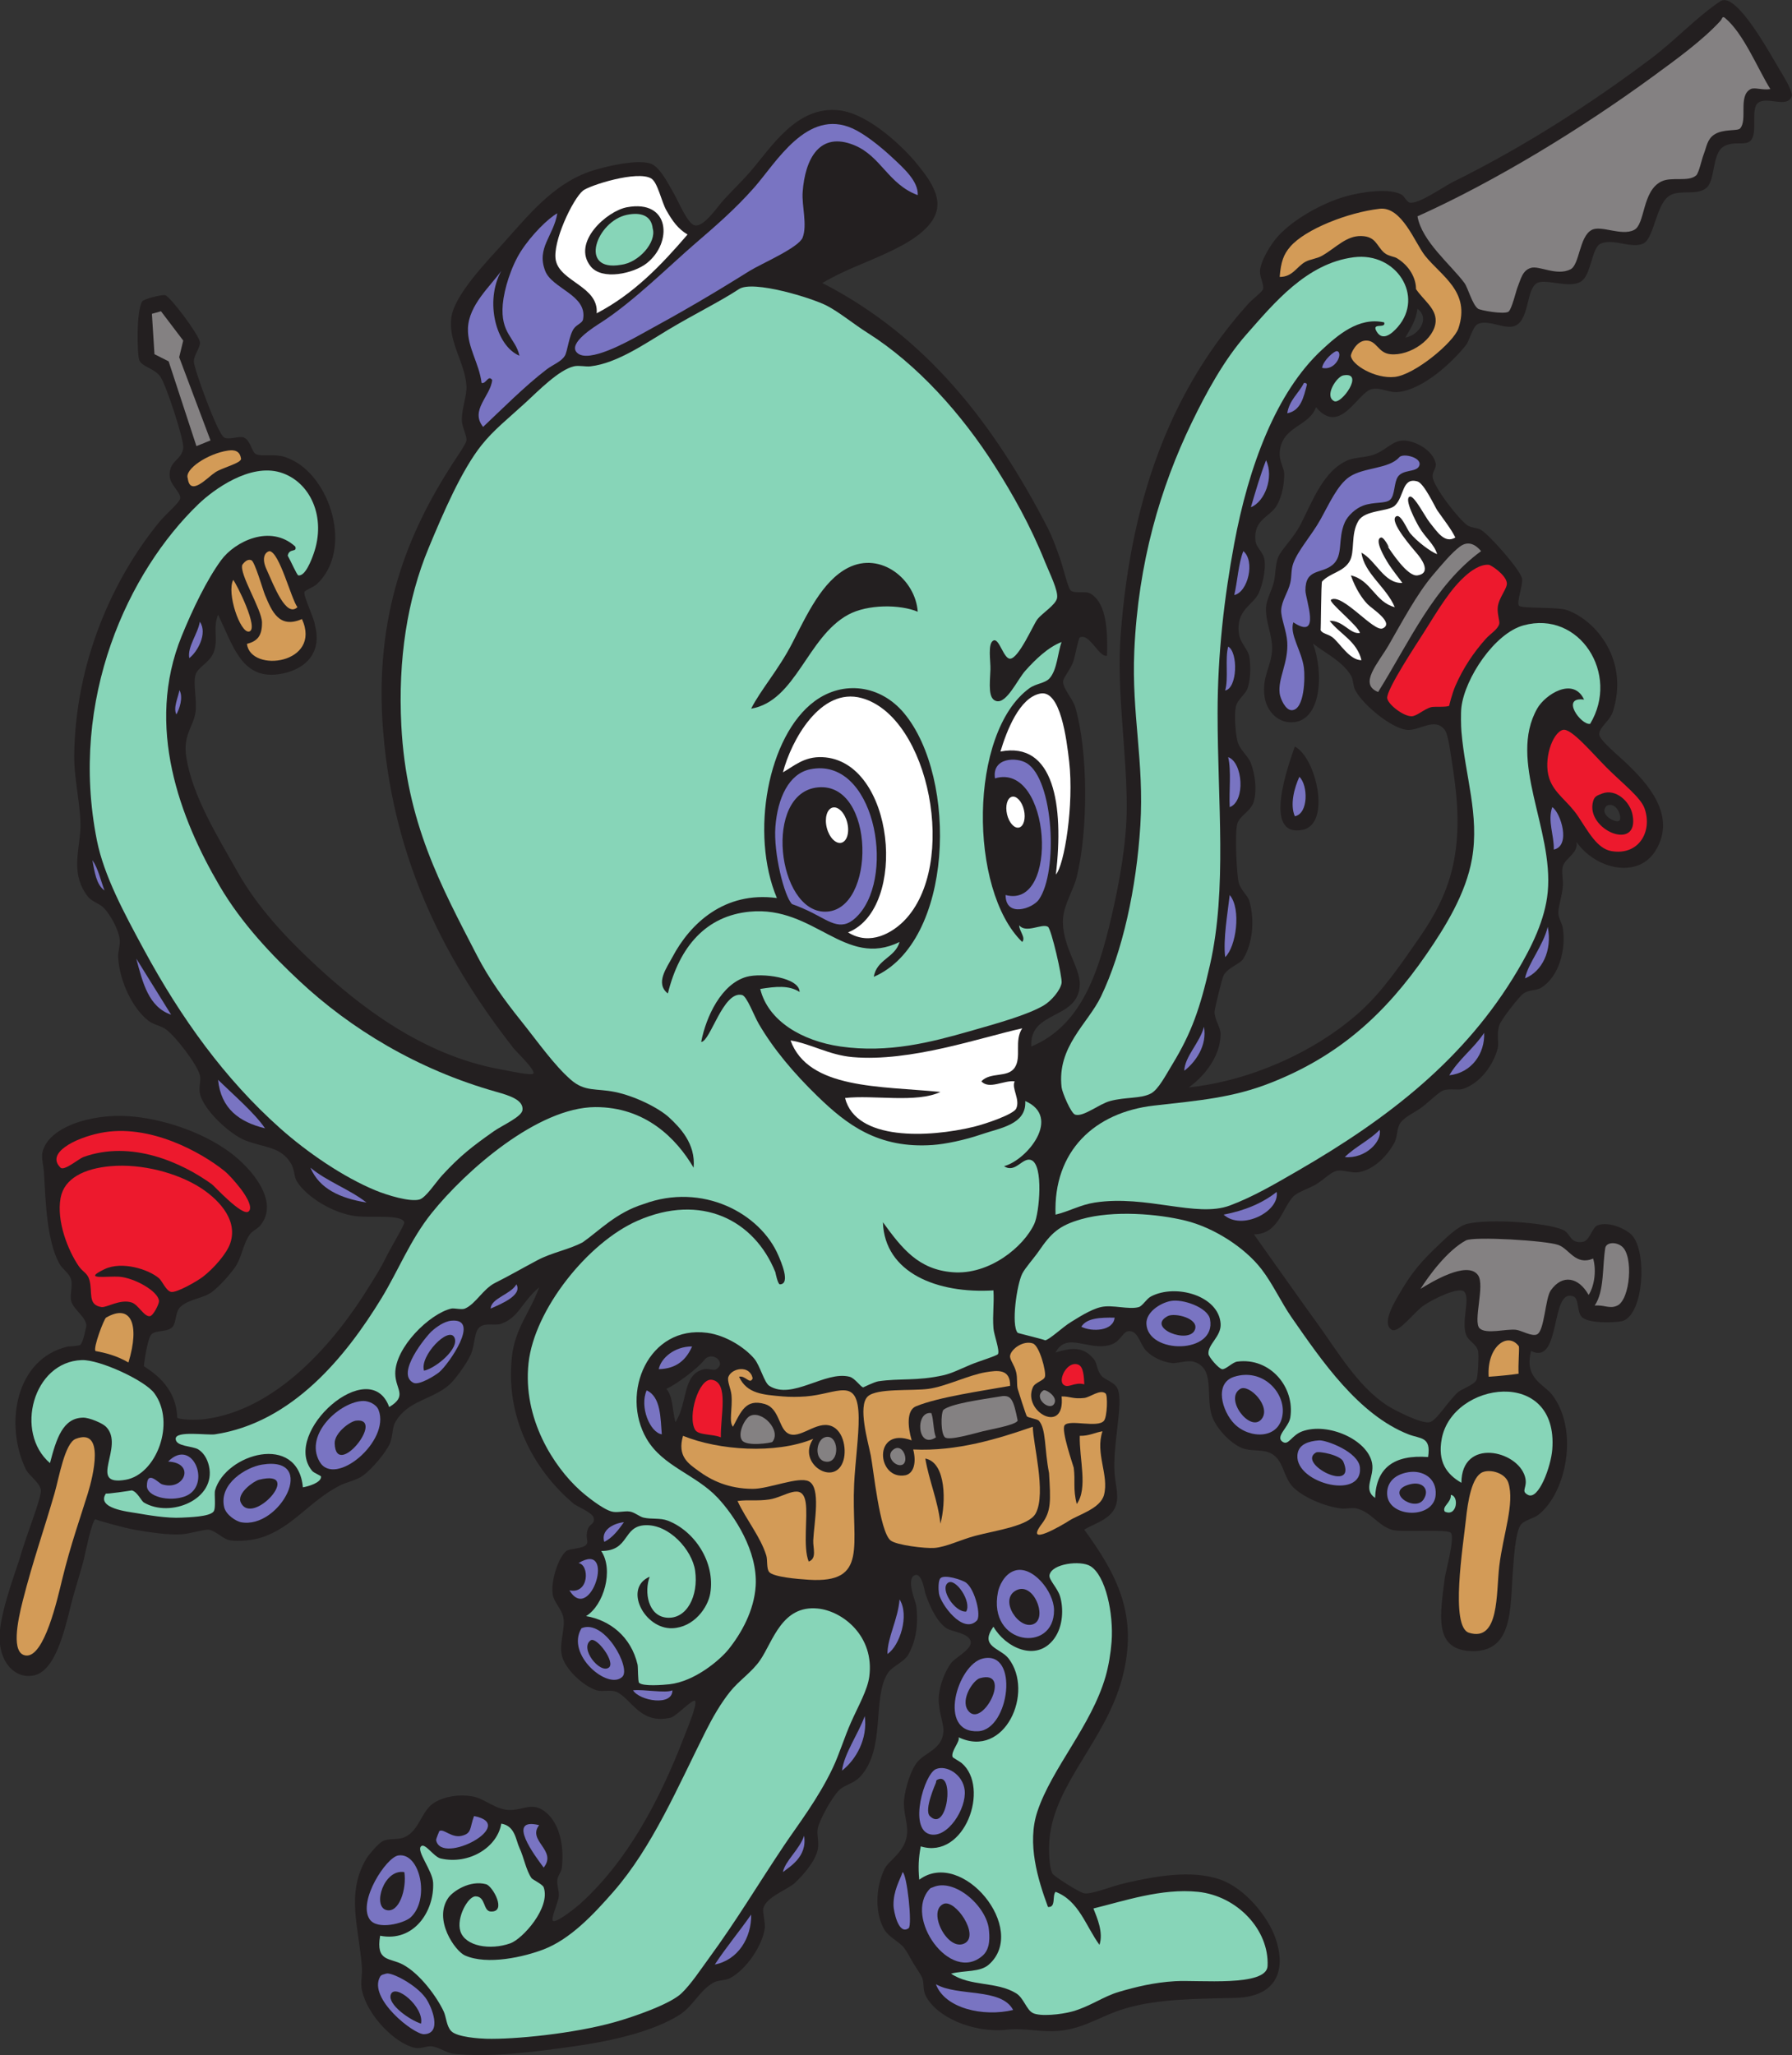 <?xml version="1.0" encoding="UTF-8" standalone="no"?>
<svg
   xmlns:dc="http://purl.org/dc/elements/1.1/"
   xmlns:cc="http://creativecommons.org/ns#"
   xmlns:rdf="http://www.w3.org/1999/02/22-rdf-syntax-ns#"
   xmlns:svg="http://www.w3.org/2000/svg"
   xmlns="http://www.w3.org/2000/svg"
   viewBox="0 0 757.12 867.987"
   height="867.987"
   width="757.12"
   xml:space="preserve"
   id="svg2"
   version="1.1"><rect x="0" y="0" width="757.12" height="867.987" fill="#333333" stroke="none"/><defs
     id="defs6" /><g
     transform="matrix(1.333,0,0,-1.333,0,867.987)"
     id="g10"><g
       transform="scale(0.1)"
       id="g12"><path
         id="path14"
         style="fill:#231f20;fill-opacity:1;fill-rule:evenodd;stroke:none"
         d="m 4171.19,5221.24 c -22.54,-62.62 -109.51,-59.42 -115.19,-144 -1.78,-26.51 14.25,-49.01 14.39,-67.2 0.24,-29.62 -5.84,-69.97 -23.98,-100.8 -21.45,-36.38 -73.93,-43.39 -67.21,-110.4 2.46,-24.55 24.45,-33.93 28.81,-62.41 4.37,-28.7 -5.92,-77.85 -19.2,-105.59 -17.74,-37.02 -71.1,-51.7 -62.4,-124.8 3.92,-33 29.86,-51.36 33.59,-76.8 3.59,-24.51 5.29,-61.05 -4.8,-96 -6.47,-22.43 -33.15,-35.96 -38.4,-62.4 -4.91,-24.65 -1.16,-79.22 4.8,-105.61 6.78,-30.03 34.49,-48.16 43.2,-71.99 12.15,-33.27 20.02,-79.85 9.59,-120 -8.32,-32.01 -45.35,-45.63 -52.79,-72.01 -8.18,-28.95 -2.26,-161.7 4.81,-187.19 6.56,-23.69 28.57,-40.07 33.59,-57.61 18.13,-63.42 9.3,-135.41 -19.2,-182.39 -11.19,-18.43 -47.15,-26.27 -62.4,-52.8 -5.22,-9.09 -28.77,-107.1 -28.81,-115.2 -0.1,-27.08 19.51,-48.95 19.22,-72 -0.86,-65.15 -45.63,-128.1 -100.8,-167.99 191.48,20.22 395.58,109.82 537.6,235.19 74.82,66.07 131.97,151.51 187.18,230.4 82.74,118.18 138.42,233.77 124.81,436.8 -2.19,32.78 -8.46,83.49 -14.4,120 -4.41,27.13 -12.01,94.63 -24,110.4 -31.64,41.63 -80.39,-3.79 -120,0 -46.04,4.4 -135.41,74.62 -163.2,124.8 -8.03,14.49 -6.27,34.84 -14.4,48 -29.04,46.96 -82.46,70.54 -120,100.8 34.9,-95.04 26.47,-247.46 -67.21,-249.6 -45.09,-1.04 -79.72,35.25 -86.38,81.6 -9.03,62.61 22.28,97.63 23.98,148.8 1.55,46.06 -21.76,87.85 -19.2,134.4 1.29,23.32 16.78,49.74 24.01,76.8 6.91,25.89 4.86,58.24 14.39,81.6 10.31,25.21 48.73,59.8 72.01,105.6 38.25,75.27 72.66,169.37 148.79,201.6 23.07,9.77 59.83,8.36 86.41,19.2 39.08,15.94 55.6,43.65 91.19,43.2 35.59,-0.46 91.84,-30.27 100.8,-72 3.34,-15.51 -11.13,-25.51 -9.59,-43.2 2.81,-32.12 83.26,-135.02 110.39,-153.6 11.66,-7.98 30.74,-6.8 43.2,-14.4 25.71,-15.65 123.21,-124.57 129.61,-153.6 4.28,-19.39 -18.16,-75.52 -9.61,-86.4 8.03,-10.19 122.56,-2.99 153.62,-14.4 92.38,-33.95 195.84,-159.49 143.98,-321.6 -9.18,-28.76 -43.92,-49.57 -43.18,-72 0.58,-18.42 64.47,-69.81 91.19,-96 53.81,-52.74 158.89,-158.62 86.41,-273.6 -55.98,-88.77 -189.36,-57.39 -249.61,28.8 6.42,-35.29 -35.39,-50.59 -43.21,-76.8 -5.07,-17.12 1.51,-43.64 0,-62.4 -2.75,-34.33 -15.37,-67.38 -14.39,-86.4 0.88,-17.2 11.97,-31.7 14.39,-48 10.2,-68.21 -12.4,-152.01 -67.18,-187.2 -17.82,-11.43 -36.62,-5.4 -57.6,-19.2 -12.81,-8.42 -71.06,-82.59 -76.82,-100.8 -9.29,-29.44 -0.39,-54.03 -4.78,-72 -12.97,-52.99 -56.02,-111.96 -110.41,-129.6 -15.82,-5.13 -43.21,2.48 -62.41,-4.79 -15.03,-5.71 -41.36,-33.07 -67.18,-52.81 -20.65,-15.76 -53.75,-30.1 -67.21,-48 -13.83,-18.38 -10.61,-45.67 -19.2,-62.4 -20.16,-39.2 -63.67,-88.04 -115.19,-96.01 -21.22,-3.27 -49.57,8.16 -67.21,4.81 -20.98,-3.99 -41.92,-28.15 -67.21,-43.2 -21.72,-12.92 -58.2,-24.14 -71.99,-38.4 -34.92,-36.1 -46.99,-120.04 -124.81,-120 71.61,-100.64 130.14,-184.42 201.61,-283.21 63.32,-87.52 127.91,-198.71 220.8,-259.19 16.81,-10.95 106.03,-58.54 134.39,-52.8 22.27,4.51 60.98,70.78 91.21,96 10.45,8.72 50.71,23 57.6,38.4 4.24,9.47 7.81,77.89 4.8,91.2 -5.17,22.79 -30.84,30.63 -38.39,52.8 -14.67,42.93 13.67,112.16 -4.81,134.4 -15.56,18.74 -98.46,-21.88 -129.61,-43.2 -28.98,-19.85 -79.55,-89.39 -100.8,-76.8 -31.42,18.62 4.42,79.56 19.2,105.6 43.99,77.41 74.81,111.66 134.41,168 20.9,19.77 57.72,55.94 86.39,62.4 73.11,16.47 249.38,3.84 302.4,-19.2 25.86,-11.23 20.98,-44.02 62.41,-38.39 23.3,3.15 29.21,45.89 48,52.79 37.6,13.84 93.89,-13.82 110.39,-33.6 45.73,-54.79 35.43,-242.81 -28.78,-268.8 -14.73,-5.96 -103.44,-10.66 -129.61,9.61 -19.38,15.01 -9.98,59.77 -28.79,67.19 -75.16,29.65 -37.15,-220.45 -134.42,-172.8 -23.04,-87.38 41.68,-105.48 67.21,-139.2 84.53,-111.68 45.16,-308.49 -43.2,-379.2 -15.26,-12.2 -47.13,-17.69 -57.6,-33.6 -16.9,-25.66 -21.41,-111.86 -24,-144 -9.46,-116.9 3.51,-264.7 -139.2,-254.4 -112.21,8.1 -90.96,117.76 -76.8,230.4 2.66,21.16 32.77,127.39 19.2,144 -10.65,13.03 -159.65,0.36 -187.21,9.6 -45.9,15.41 -63.61,54.72 -110.39,67.2 -15.31,4.08 -34.47,-1.51 -48.01,0 -55.29,6.19 -123.26,36.88 -153.59,67.2 -34.73,34.72 -29.2,91.37 -76.8,110.4 -25.52,10.2 -59.63,3.3 -86.4,14.4 -37.86,15.7 -84.05,64.82 -96,105.6 -18.71,63.83 11.64,148.65 -57.6,167.99 -18.45,5.16 -54.33,-6.51 -67.2,-4.79 -35.55,4.76 -62.78,20.08 -81.61,38.4 -18.47,17.99 -24.47,56.78 -47.98,62.4 -27.97,6.68 -28.73,-32.15 -67.21,-43.2 -69.42,-19.91 -137.58,43.55 -172.79,-23.99 46.99,14.44 85.76,21.15 120,-19.21 13.65,-16.11 8.86,-32.37 23.98,-52.8 10.94,-14.75 43.4,-20.99 52.81,-43.2 19.44,-45.82 -16.7,-175.19 -9.61,-268.8 2.99,-39.36 16.74,-77.33 0,-110.4 -19.53,-38.63 -78.43,-52.81 -95.99,-67.2 104.65,-143.55 172.36,-272.9 120,-470.4 -52.19,-196.825 -214.26,-333.474 -230.39,-508.798 -3.19,-34.527 -1.14,-92.32 9.59,-110.398 5.45,-9.18 85.89,-60.403 100.8,-62.403 25.5,-3.418 86.34,22.852 134.39,33.606 84.94,18.992 204.49,43.004 297.62,9.598 80.14,-28.762 150.55,-119.649 172.79,-182.403 39.28,-110.84 -1.52,-188.613 -124.8,-192.004 -125.63,-3.445 -243.81,-2.246 -350.39,-33.601 -81.39,-23.938 -138.15,-70.547 -230.41,-71.993 -50.16,-0.793 -95.06,10.203 -144.01,4.793 -107.13,-11.844 -227.36,40.578 -259.2,110.403 -7.69,16.902 -3.83,37.773 -9.59,52.801 -4.8,12.531 -20.58,34.113 -28.81,48 -10.17,17.199 -19.76,36.562 -28.78,47.996 -16.06,20.351 -47.66,33.027 -62.41,57.597 -28.15,46.926 -30.95,126.789 0,192.004 13.3,28.035 69.03,55.653 72,115.203 1.75,35.196 -13.81,68.204 -9.59,105.598 4.33,38.691 21.52,94.949 43.2,120 25.58,29.578 78.34,39.805 81.58,96.011 1.52,26.25 -19.26,68.92 -14.39,115.19 3.63,34.52 19.37,74.05 38.39,100.8 11.14,15.64 66.04,43.53 62.41,67.2 -4.34,28.19 -58.75,31.15 -76.8,43.2 -27.68,18.49 -50.2,60.52 -67.21,110.4 -1.74,5.13 -10.56,67.48 -33.59,57.6 -28.46,-12.22 3.53,-85.71 4.8,-96 7.62,-62.19 -1.66,-113.09 -24,-153.6 -15.49,-28.08 -51.5,-36.86 -67.2,-62.4 -49.01,-79.74 -4.46,-237.725 -86.4,-326.401 -20.43,-22.109 -50.33,-25.769 -67.2,-43.199 -26.48,-27.348 -62.21,-96.25 -67.2,-120 -4.16,-19.797 4.82,-44.731 0,-67.199 -8.25,-38.457 -45.28,-80.032 -72,-105.594 -22.64,-21.672 -91.94,-44.484 -100.8,-81.606 -2.63,-10.996 6.91,-46.132 4.8,-62.402 -6.95,-53.594 -57.62,-130.66 -110.4,-158.398 -15.18,-7.977 -37.12,-5.469 -52.8,-14.403 -43.73,-24.914 -63.87,-73.847 -105.6,-100.8 C 2074.36,76.238 1944.14,45.215 1819.2,27.637 1694.91,10.156 1559.93,-8.035 1440,3.641 c -25.55,2.492 -47.12,21.309 -72,23.996 -16.9,1.828 -33.57,-8.906 -52.8,-4.797 -62.59,13.379 -150.45,101.445 -168,182.402 -5.31,24.531 1.69,48.293 0,71.992 -8.92,124.356 -52.06,235.469 14.4,345.606 8.13,13.476 35.53,44.902 48.01,52.805 21.45,13.582 48.73,4.433 71.99,14.394 48.85,20.918 52.78,84.539 96,110.399 33.26,19.902 78.76,26.437 120,19.199 38.96,-6.824 74.21,-43.985 120,-43.192 45.88,0.782 72.12,27.977 115.2,-9.601 35.5,-30.965 56.56,-92.938 48,-172.801 -1.54,-14.367 -12.73,-25.469 -14.4,-38.398 -2.22,-17.258 6.49,-36.028 4.8,-52.805 -1.79,-17.676 -24.88,-68.406 -19.2,-76.793 8.16,-12.074 78.71,45.836 86.4,52.793 150.06,135.73 251.4,325.625 331.2,532.8 9.46,24.57 40.85,99.09 33.6,110.4 -5.86,9.15 -60.18,-48.77 -76.8,-52.8 -98.06,-23.78 -125.54,61.56 -172.8,81.6 -17.85,7.58 -45.09,-0.56 -62.4,4.8 -43.93,13.6 -101.25,68.99 -110.4,110.41 -9,40.75 11.31,84.11 4.8,120 -4.76,26.25 -29.58,48.45 -33.6,71.99 -7.37,43.22 17.92,119.89 43.2,139.19 10.07,7.7 51.39,7 62.4,19.22 10.03,11.11 -3.58,20.18 4.8,47.99 6.26,20.78 24.24,16.39 19.2,38.4 -3.56,15.52 -55.05,37.06 -62.4,43.21 -109.52,91.51 -219.4,255.83 -196.8,465.59 9.93,92.19 57.58,140.74 86.4,220.8 -56.25,-47.39 -63.22,-94.47 -120,-115.21 -20.5,-7.47 -48.6,3.82 -67.2,-9.59 -19.34,-13.93 -15.82,-55.84 -28.8,-86.4 -12.12,-28.52 -49.89,-80.38 -67.2,-95.99 -54.9,-49.53 -133.2,-49.91 -172.8,-120.01 -11.25,-19.92 -6.35,-47.04 -19.2,-72 -13.49,-26.19 -50.26,-72.05 -81.6,-96.01 -22.05,-16.84 -50.93,-20.13 -76.8,-33.59 -94.63,-49.24 -147.071,-130.96 -244.802,-163.2 -32.757,-10.8 -76.203,-13.13 -100.796,-9.6 -22.141,3.17 -45.176,30.08 -67.204,33.6 -13.644,2.18 -61.164,-12.81 -86.398,-14.4 -45.02,-2.83 -99.297,6.07 -148.805,14.4 -31.812,5.36 -128.14,31.99 -124.797,33.6 -12.218,-5.86 -34.316,-119.6 -38.398,-134.4 -16.348,-59.26 -29.895,-99.46 -38.398,-134.4 -21.969,-90.19 -51.188,-209.2 -115.204,-225.6 -62.742,-16.07 -121.453,44.45 -110.398,144 7.328,66 37.125,150.04 62.398,225.6 21.23,76.21 67.52,186.4 67.207,216 -2.972,25.43 -37.796,45.82 -48.007,67.21 -68.609,143.67 -31.809,351.01 134.402,388.8 -2.824,-0.65 34.543,1.59 38.398,4.79 9.34,7.74 19.469,59.6 19.2,62.4 -2.703,28.28 -40.59,49.11 -47.996,76.8 -4.797,17.91 4.921,47.67 0,67.21 -5.266,20.86 -27.731,32.74 -38.407,52.79 -38.843,73.03 -42.41,192.03 -47.996,287.99 -1.164,19.96 -8.539,45.21 -4.801,62.41 17.629,81.1 155.055,123.36 273.598,115.2 102.539,-7.05 231.32,-47.96 321.606,-115.2 69.851,-52.01 156.367,-155.55 96,-230.4 -9.293,-11.52 -25.914,-17.93 -33.606,-28.8 -22.777,-32.19 -25.57,-74.93 -47.996,-105.6 -19.027,-26.01 -46.598,-57.23 -72.004,-76.8 -27.098,-20.88 -75.32,-22.73 -100.797,-48 -15.926,-15.79 -12.215,-48.81 -24.004,-62.4 -15.843,-18.28 -53.101,-9.78 -67.195,-24 -13.562,-13.69 -24.355,-99.51 -24,-100.8 16.344,-12.46 102.938,-58.26 105.602,-163.2 8.781,-7.41 62.437,-7.8 86.394,-4.8 229.324,28.68 413.474,243.37 523.204,422.39 18.1,29.55 30.16,45.33 57.6,100.81 9.05,18.31 54.91,94.98 52.8,100.8 -9.3,25.6 -103.76,13.34 -153.6,19.2 -70.82,8.34 -156.77,60.61 -187.199,110.4 -9.34,15.28 -6.508,37.15 -19.199,57.61 -32.903,52.98 -81.196,47.88 -144.004,72 -47.848,18.37 -132.957,96.29 -144,148.79 -4.266,20.3 4.136,41.13 0,57.6 -8.61,34.32 -74.946,120.26 -105.602,144 -17.215,13.34 -40.652,15.57 -57.598,28.8 -49.984,39.04 -91.273,123.6 -96,201.6 -0.976,16.15 7.512,38.59 4.801,57.6 -4.996,35.01 -31.086,77.27 -48,96 -16.054,17.77 -38.816,20.42 -52.801,38.4 -53.031,68.18 -29.046,138.48 -24,206.4 5.051,67.98 -20.097,161.69 -19.199,240 3.422,297.55 123.047,560.72 268.801,739.2 22.441,27.48 66.406,62.77 67.199,76.8 1.125,19.94 -33.035,41.99 -33.601,72 -0.903,47.98 37.961,47.36 43.203,86.4 3.441,25.65 -55.098,201.55 -72,225.6 -19.391,27.99 -58.492,31.14 -67.203,52.8 -6.856,15.24 -10.368,158.44 9.601,187.2 8.762,7.71 54.922,19.91 72,19.2 16.504,-4.14 107.645,-126.08 110.399,-148.8 2.132,-17.6 -19.496,-40.09 -19.2,-62.4 0.29,-21.52 75.075,-228.44 96,-240 15.329,-8.47 48.336,5.85 62.399,0 21.594,-9 24.637,-45.67 38.402,-52.8 23.453,-9.96 65.192,5.41 105.598,-14.4 129.313,-53.1 205.233,-288.5 86.403,-398.4 -7.962,-7.36 -36.829,-18.63 -38.399,-24.01 -3.727,-12.68 32.078,-85.11 33.597,-105.59 27.112,-105.46 -55.078,-150.32 -126.367,-156.04 -107.715,-8.66 -135.043,95.47 -180.832,189.64 -18.133,-45.09 2.414,-78.18 -14.402,-120 -13.375,-33.27 -50.113,-44.72 -57.598,-72 -7.617,-27.76 6.446,-83.48 0,-120 -7.707,-43.64 -39.668,-70.6 -28.801,-139.2 19.582,-123.57 97.997,-249.03 163.2,-364.8 62.156,-110.35 154.14,-207.91 240,-288 140.952,-131.48 340.212,-289.76 590.402,-336 35.94,-6.64 97.41,-20.07 105.6,-14.39 11.85,8.2 -51.43,67.55 -62.4,81.59 -205.15,262.68 -378.45,578.73 -412.8,1003.2 -29.94,369.95 79.2,630.63 220.8,849.6 12.8,19.8 41.66,61.18 43.2,72 2.04,14.34 -13.54,41.52 -14.4,62.4 -1.55,37.47 16.25,79.34 14.4,110.4 -4.42,74.08 -57.56,138.07 -48,216 8.97,73.17 116.28,182.03 168,240 87.26,97.77 166.06,194.95 292.8,230.4 45.85,12.83 125.68,30.75 168,19.2 29.85,-8.14 54.61,-56.89 76.8,-96 17.57,-30.97 43.93,-97.23 67.2,-100.8 29.1,-4.47 71.03,59.75 91.2,81.6 31.87,34.54 59.33,60.77 81.6,86.39 69.12,79.57 147.85,211.68 283.2,196.81 94.65,-10.4 206.64,-118.91 249.61,-172.8 21.17,-26.57 65.35,-79.35 62.38,-129.6 -4.33,-73.76 -103.77,-123.19 -158.39,-148.8 -77.8,-36.48 -132.26,-52.65 -206.4,-96 329.32,-169.32 542.74,-443.7 715.2,-777.6 11.99,-23.22 24.51,-56.4 38.4,-96 10.04,-28.62 24.92,-93.19 33.59,-100.8 12.48,-10.95 46.45,-0.3 62.41,-9.6 55,-32.05 54.27,-130.34 52.81,-196.8 -25,-7.69 -55.39,73.05 -86.41,57.6 -4.12,-2.05 -14.86,-57.58 -19.2,-72 -8.79,-29.13 -33,-53.58 -33.61,-67.2 -1,-22.82 30.37,-54.36 38.42,-81.6 40.92,-138.64 41.25,-389.47 4.78,-537.6 -10.15,-41.29 -39.33,-85.09 -43.2,-129.6 -7.32,-84.44 54.14,-155.49 52.81,-211.2 -2.71,-113.55 -161.44,-81.08 -153.59,-196.8 155.29,65.2 210.94,225.32 254.39,412.8 24.85,107.23 47.87,233.22 47.99,345.6 0.2,178.89 -32.79,367.9 -19.2,547.2 34.55,455.23 171.1,787.71 403.21,1046.4 16.13,17.99 45.64,38.77 48,48 3.68,14.45 -10.9,38.35 -9.61,57.6 2.25,33.37 35.47,86.15 57.6,110.4 47.21,51.69 136.1,103 211.21,124.8 49.53,14.37 144.06,29.54 182.4,4.8 3.91,-2.52 15.69,-22.79 24.01,-24 29.65,-4.3 104.39,50 139.2,67.2 223.79,110.67 434.69,246.5 623.98,388.79 79.9,60.08 145.16,132.16 220.8,182.41 49.07,32.58 155.24,-162.56 187.21,-216 13.83,-23.13 44.39,-71.8 38.4,-86.4 -15.35,-37.35 -76.86,1.74 -105.61,-19.2 -25.84,-18.83 -0.13,-94.8 -23.98,-120 -16.84,-17.77 -55.06,0.45 -86.41,-19.2 -36.21,-22.7 -25.58,-105.04 -52.81,-129.6 -29.57,-26.68 -81.11,-6.03 -115.2,-24 -46.01,-24.27 -50.84,-137.71 -86.38,-153.6 -37.81,-16.89 -94.42,17.34 -134.42,0 -29.59,-12.84 -29.02,-98.35 -62.4,-120 -36.4,-23.62 -112.21,9.87 -139.2,-4.8 -34.57,-18.79 -24.16,-111.6 -67.19,-134.4 -31.15,-16.51 -84.8,19.82 -120,4.8 -17.5,-7.47 -26.52,-52.13 -38.39,-67.2 -39.83,-50.49 -133.48,-140.74 -216.02,-148.8 -27.68,-2.71 -53.07,15.24 -81.58,9.6 -45.84,-9.07 -100.51,-150.07 -177.62,-57.6 z m 321.6,312 c 41.57,-31.85 2.17,-85.23 -38.4,-91.2 15.55,27.66 33.54,52.87 38.4,91.2 z m 600,-1574.4 c 31.43,13.88 49.14,-36.3 40.2,-47.09 -9.22,-11.13 -68.38,19 -40.2,47.09 z M 2140.8,2005.24 c -9.74,35.06 -7.39,82.21 -28.8,105.6 32.63,14.71 99.17,64.46 120,91.2 24.15,31 72.11,-7.42 38.4,-28.8 -9.17,-5.82 -23.17,3.28 -38.4,0 -70.42,-15.19 -51.06,-106.25 -91.2,-168 z M 4104,4146.04 c 67.76,-34.06 116.53,-246.63 24.01,-264 -128.91,-24.2 -42.85,209.95 -24.01,264 v 0" /><path
         id="path16"
         style="fill:#848182;fill-opacity:1;fill-rule:evenodd;stroke:none"
         d="m 5611.19,6229.24 c -25.51,-4.1 -49.71,6.49 -62.38,0 -40.65,-20.78 -8.91,-97.96 -33.61,-124.8 -8.15,-8.85 -52.8,-0.55 -81.61,-19.2 -22.48,-14.57 -24.33,-38.5 -33.59,-62.4 -6.37,-16.43 -15.39,-59.71 -24,-67.2 -24.95,-21.68 -77.56,-2.96 -110.39,-19.2 -61.86,-30.58 -50.36,-135.47 -86.41,-153.6 -40.39,-20.31 -104.18,16.15 -134.4,0 -39.66,-21.2 -37.85,-110.14 -67.2,-124.8 -43.46,-21.72 -98.56,12.24 -124.81,4.8 -27.97,-7.93 -32.56,-36.47 -43.2,-62.4 -4.12,-10.06 -18.48,-70.81 -28.79,-76.8 -15.6,-9.05 -88.98,4.62 -96,9.6 -18.37,13.03 -32.07,66.55 -43.2,81.6 -42.54,57.52 -135.14,131.85 -148.81,211.2 247.82,111.35 521.17,278.83 744.01,441.6 78.59,57.4 159.08,115.63 215.99,177.6 5.96,6.48 5.71,16.79 14.42,9.6 58.96,-48.73 103.71,-160.92 143.98,-225.6 v 0" /><path
         id="path18"
         style="fill:#7974c2;fill-opacity:1;fill-rule:evenodd;stroke:none"
         d="m 2908.81,5893.24 c -93.68,34.64 -116.55,123.81 -201.61,158.4 -108.66,44.19 -155.42,-41.92 -163.2,-148.8 -3.13,-42.99 15.41,-103.79 0,-144 -12.36,-32.25 -132.88,-83.67 -168,-105.6 -124.19,-77.53 -209.01,-126.99 -345.6,-201.6 -39.87,-21.78 -166.01,-93.25 -201.6,-57.6 -29.98,30.03 55.72,82.37 76.8,96 102.92,66.56 216.1,179.36 297.6,249.6 63.75,54.94 126.1,108.4 187.2,177.6 69.28,78.47 167.7,252.26 312,187.2 37.51,-16.91 87.25,-56.17 124.8,-91.2 36.18,-33.75 84.01,-75.74 81.61,-120 v 0" /><path
         id="path20"
         style="fill:#ffffff;fill-opacity:1;fill-rule:evenodd;stroke:none"
         d="m 2179.2,5768.44 c -82.72,-96.47 -170.22,-188.18 -288,-249.6 6.94,85.15 -115.67,99.62 -129.6,168 -11.52,56.55 53.77,194.51 86.4,220.8 20.21,16.29 171.82,64.78 216,38.4 20.71,-12.37 32.47,-73.46 48,-100.81 19.63,-34.53 37.1,-58.97 67.2,-76.79 z M 1872,5667.64 c 36.23,-45.41 136.2,-22.86 177.6,9.6 82.81,64.93 75.03,203.15 -62.4,177.6 -64.18,-11.93 -175.58,-111.53 -115.2,-187.2 v 0" /><path
         id="path22"
         style="fill:#d39b57;fill-opacity:1;fill-rule:evenodd;stroke:none"
         d="m 4056,5634.04 c 3.9,48.68 12.69,71.85 33.59,96 48.09,55.55 182.77,108.39 283.2,120 70.51,8.14 111.9,-108.52 144.01,-148.81 51.79,-64.98 145.02,-114.02 105.6,-230.39 -14.94,-44.08 -138.2,-146.71 -201.6,-153.6 -62.36,-6.78 -137.26,38.7 -139.2,67.2 -0.41,6.11 16.84,47.5 47.99,48 34.71,0.56 37.34,-38.99 76.82,-43.2 62.69,-6.69 142.69,48.65 143.98,105.6 0.92,40.16 -38.61,65.34 -62.38,100.8 0.58,26.1 -13.75,67.79 -57.62,96 -10.49,7.91 -29.47,7.25 -43.18,19.2 -24.32,21.14 -25.53,51.36 -72.01,52.8 -48.05,1.49 -79.69,-36.42 -124.81,-62.41 -16.5,-9.51 -38.28,-11.11 -52.79,-19.19 -28.54,-15.88 -40.02,-48.04 -81.6,-48 v 0" /><path
         id="path24"
         style="fill:#7974c2;fill-opacity:1;fill-rule:evenodd;stroke:none"
         d="m 1766.4,5835.64 c -11.88,-72.3 -66.72,-109.25 -38.4,-182.4 22.07,-57.01 134.57,-76.26 120,-153.6 -2.27,-12.04 -18.93,-15.5 -28.8,-28.8 -15.51,-20.89 -20.44,-72.47 -28.8,-86.4 -11.5,-19.17 -37.75,-28.09 -57.6,-43.21 -69.3,-52.73 -145.87,-130.08 -201.6,-182.39 -42.49,53.53 23.99,97.47 28.8,148.8 -12.95,17.23 -18.63,-12.99 -33.6,-9.6 -7.57,62.33 -45.02,112.42 -43.2,172.8 2.23,73.91 70.94,133.55 105.6,182.4 -53.54,-97.19 -16.29,-238.46 57.6,-268.8 -12.59,56.88 -61.09,69.65 -52.8,163.2 4.2,47.43 26.2,119.1 57.6,167.99 33.56,52.27 87.14,104.89 115.2,120.01 v 0" /><path
         id="path26"
         style="fill:#87d5b8;fill-opacity:1;fill-rule:evenodd;stroke:none"
         d="m 1987.2,5830.84 c 43.85,9 77.15,-1.98 81.6,-43.2 12.84,-43.85 -44.42,-108.56 -100.8,-115.2 -136.27,-23.48 -77.02,138.66 19.2,158.4 v 0" /><path
         id="path28"
         style="fill:#87d5b8;fill-opacity:1;fill-rule:evenodd;stroke:none"
         d="m 3364.8,4477.24 c -12.24,-32.5 -13.73,-87.91 -38.39,-115.2 -14.28,-15.79 -43.13,-16.25 -63.6,-31.17 -193.12,-140.7 -192.5,-639.69 -22.81,-804.03 12.21,14.09 -9.98,34.62 -9.61,52.8 21.84,-26.96 72.79,7.27 91.21,-4.8 10.69,-7.01 45.7,-159.37 43.2,-177.6 -3.14,-22.79 -33.1,-57.92 -57.59,-72 -52.68,-30.28 -143.99,-55.63 -235.22,-81.6 -119.04,-33.88 -255.44,-69.99 -407.99,-48 -121.11,17.47 -229.53,80.42 -254.4,182.4 48.5,7.75 91.05,12.45 124.8,-9.6 -0.44,46.01 -119.69,61.42 -168,48 -79.95,-22.22 -128.67,-126.23 -144,-206.4 29.41,1.42 69.53,163.26 129.6,148.8 15.31,-3.68 37.73,-65.35 52.8,-91.2 46.67,-80.04 111.08,-156.68 187.2,-230.39 91.21,-88.33 191.05,-166.05 364.8,-153.61 39.66,2.84 101.19,15.5 153.59,33.59 58.79,20.32 143.56,30.65 139.2,105.61 116.29,-50.84 6.33,-186.7 -67.19,-206.39 36.43,-24.13 58.46,30.25 86.41,19.19 39.37,-15.58 25.57,-166.96 9.59,-201.6 -33.69,-73.11 -142.76,-162.98 -259.2,-153.6 -108.26,8.71 -160,74.83 -220.8,158.4 5.7,-161.07 172.77,-226.73 350.41,-216 2.52,-45.4 -3.3,-76.57 0,-120 1.62,-21.49 20.51,-69.79 14.39,-81.6 -2.85,-5.48 -60.84,-22.86 -86.4,-33.6 -33.75,-14.18 -60.3,-27.73 -86.41,-33.6 -84.14,-18.91 -138.85,-9.07 -206.39,-19.2 -12.87,-1.93 -47.52,-19.26 -48,-19.2 -8.36,1.15 -25.98,29.13 -43.2,33.6 -77.17,20.02 -181.88,-74.97 -254.4,-28.8 -16.43,10.46 -29.05,64.02 -48,86.4 -28.38,33.51 -87.67,73.44 -148.8,81.6 -186.1,24.84 -276.78,-190.81 -192,-336 51.28,-87.81 156,-112.68 225.6,-187.2 52.05,-55.72 126.71,-167.93 120,-278.4 -4.77,-78.59 -45.89,-151.38 -86.4,-201.6 -26.84,-33.27 -106.86,-101.68 -187.2,-110.4 -18.7,-2.03 -84.19,-7.54 -96,4.8 -4.04,4.22 -3.1,50.3 -4.8,57.59 -20.63,88.43 -87.42,140.59 -163.2,153.61 56.07,34.16 88.49,145.74 48,206.39 90.76,-0.21 66.94,78.3 139.2,81.61 76.12,3.49 149.09,-78.73 158.4,-144 11.43,-80.13 -26.69,-155.61 -91.2,-148.79 -58.07,6.12 -70.65,81.29 -52.8,129.59 -84.25,-35.87 -16.84,-166.75 72,-163.2 68.35,2.72 112.55,65.55 120,110.4 16.42,98.96 -49.85,197.73 -134.4,230.4 -24.38,9.42 -51.17,3.77 -76.8,9.6 -13.02,2.96 -28.55,16.77 -43.2,19.2 -18.07,3 -39.69,-4.59 -57.6,0 -29.12,7.47 -82.33,50.49 -100.8,67.2 -83.13,75.19 -182.21,226.74 -163.2,403.2 18.22,169.12 187.64,381.94 345.6,451.2 202.09,88.61 370.45,1.97 436.8,-163.2 -0.08,0.2 7.47,-38.55 14.4,-38.4 35.05,0.74 2.59,73.94 -4.8,91.2 -57.55,134.64 -241.29,232.22 -427.2,163.21 -87.69,-27.15 -141.41,-85.32 -192.86,-121.04 -44.62,-23.77 -96.57,-31.95 -143.14,-56.57 -48.35,-25.57 -91.21,-50.54 -134.39,-72 -38.61,-19.17 -61.52,-66.7 -96.01,-81.59 -10.36,-4.49 -33.83,2.15 -43.2,0 -68.84,-15.91 -178.67,-123.7 -177.6,-206.41 0.65,-50.21 40.07,-69.88 -19.2,-105.6 -61.01,168.62 -343.018,-80.6 -244.799,-201.6 6.687,-8.24 28.799,-15.05 28.799,-19.2 -0.03,-19.37 -40.963,-30.73 -57.6,-33.6 -15.723,174.04 -245.234,106.38 -278.402,-9.6 -3.196,-11.17 3.695,-56.33 -4.801,-67.2 -12.988,-16.61 -78.402,-17.94 -100.797,-19.2 -47.414,-2.68 -109.285,8.46 -144.004,14.39 -24.906,4.27 -128.426,14.73 -95.996,62.41 -2.383,-3.5 82.563,9.35 81.598,9.6 18.132,-4.53 29.98,-33.4 38.402,-38.4 84.258,-50.05 229.961,9.95 206.398,115.2 -5.558,24.84 -17.988,42.84 -33.597,52.8 -18.008,11.5 -71.367,8.65 -72.004,33.6 -0.68,26.95 100.406,10.7 124.801,14.4 243.789,36.89 413.752,244.54 528.012,432 52.78,86.61 90.64,184.25 158.39,268.8 108.59,135.52 336.72,335.11 518.4,336 159.23,0.78 257.93,-99.6 312,-192 7.38,76.8 -45.17,128.8 -76.8,158.4 -33.3,31.16 -110.3,69.03 -172.8,81.6 -60.06,12.08 -94.91,-0.08 -139.2,38.4 -53.43,46.42 -105.35,121 -158.4,187.2 -51.54,64.32 -100.46,131.39 -139.2,206.4 -114.86,222.38 -224.2,421.61 -240,729.6 -10.71,208.87 18.89,399.33 86.4,561.6 46.41,111.58 104.33,246.51 168,326.4 38.81,48.7 85.76,85.28 139.2,134.4 40.23,36.98 105.59,104.22 153.6,115.2 16.18,3.7 36.27,-1.92 52.8,0 83.44,9.71 171.67,71.33 244.8,115.2 85.31,51.19 164.98,89.63 225.6,129.6 44.15,29.11 231.4,-28.28 278.4,-52.8 40.52,-21.14 84.27,-57.78 129.6,-86.41 156.49,-98.8 298.27,-256.91 403.19,-422.39 55.28,-87.16 111.94,-186.61 158.4,-302.4 14.06,-35.03 43.01,-92.01 38.4,-115.21 -4.3,-21.72 -47.03,-47.5 -62.38,-67.19 -12.83,-16.43 -58.91,-124.19 -86.41,-124.8 -20.96,-0.47 -34.45,66.2 -52.79,57.6 -19.14,-8.97 -8.63,-66.47 -9.61,-91.2 -1.88,-47.42 -8.24,-94.08 19.2,-100.8 32.48,-7.95 66.54,68.34 91.19,96 31.54,35.39 72.3,74.92 115.21,91.2 z m -676.8,235.2 c -82.32,-41.89 -130.84,-149.46 -177.6,-240 -42.91,-83.08 -100.47,-148.14 -129.6,-206.4 142.15,24.29 176.93,226.33 307.2,297.6 62.06,33.95 165.18,33.08 220.81,9.6 -7.11,102.14 -116.99,192.03 -220.81,139.2 z m 177.61,-460.8 c -74.69,89.74 -192.93,104.81 -283.21,38.4 -148.82,-109.46 -205.75,-420.29 -120,-624 -166.14,22.22 -274.84,-80.63 -331.2,-187.2 -17.98,-34 -55.56,-83.15 -14.4,-115.2 37.15,150.32 122.13,245.85 259.2,259.2 205.21,19.98 301.94,-181.08 475.19,-96 -13.94,-50.04 -72.98,-55.01 -81.59,-110.4 252.49,109.38 267.57,629.03 96.01,835.2 v 0" /><path
         id="path30"
         style="fill:#848182;fill-opacity:1;fill-rule:evenodd;stroke:none"
         d="m 510.313,5525.23 70.414,-92.79 -12.778,-52.8 99.219,-263.63 -44.605,-17.98 -88.028,268.53 -44.933,22.68 -8.133,127.97 28.844,8.02 v 0" /><path
         id="path32"
         style="fill:#7974c2;fill-opacity:1;fill-rule:evenodd;stroke:none"
         d="m 4190.39,5346.04 c 3.28,23.27 39.26,55.25 48.01,52.8 19.49,-5.46 -4.94,-63.52 -48.01,-52.8 v 0" /><path
         id="path34"
         style="fill:#7974c2;fill-opacity:1;fill-rule:evenodd;stroke:none"
         d="m 4132.79,5298.04 c 5.59,0.78 8.56,-1.06 9.61,-4.8 -10.47,-40.74 -19.39,-83.01 -62.4,-91.2 6.8,42.8 36.31,62.89 52.79,96 v 0" /><path
         id="path36"
         style="fill:#7974c2;fill-opacity:1;fill-rule:evenodd;stroke:none"
         d="m 4099.2,4539.64 c -12.56,-39.03 26.5,-89.84 33.59,-144 3.89,-29.53 2.37,-133.51 -38.4,-134.41 -20.46,-0.44 -36.38,37.51 -38.39,52.81 -6.31,47.87 28.02,97.05 24,163.2 -2.17,35.5 -20.21,76.05 -19.2,100.8 1.23,29.73 21.68,56.1 28.79,86.4 5.1,21.69 1.66,40.83 9.61,62.4 15.68,42.54 57.09,86.71 86.41,139.2 26.58,47.62 53.65,108.95 91.19,134.4 45.82,31.07 125.35,24.62 158.4,62.4 12.42,14.2 76.28,-1.95 62.4,-28.8 -10.06,-19.45 -51.12,-9.28 -67.21,-33.6 -12.44,-18.81 -8.77,-57.59 -23.98,-72 -14.67,-13.88 -51.18,-5.98 -86.41,-19.2 -23.36,-8.76 -48.36,-31.7 -57.6,-52.8 -23.69,-54.09 -3.34,-104.47 -38.4,-134.4 -35.37,-30.2 -86.81,-10.48 -86.4,-81.6 0.15,-27.98 51.4,-159.78 -38.4,-100.8 v 0" /><path
         id="path38"
         style="fill:#7974c2;fill-opacity:1;fill-rule:evenodd;stroke:none"
         d="m 4012.79,5053.24 c 25.98,-54.26 -4.63,-132.18 -47.99,-148.8 14.81,50.78 29.67,101.54 47.99,148.8 v 0" /><path
         id="path40"
         style="fill:#87d5b8;fill-opacity:1;fill-rule:evenodd;stroke:none"
         d="m 936,4779.64 c -78.578,71.95 -191.309,16.73 -235.199,-43.21 -45.531,-62.14 -90.164,-155.1 -124.801,-239.99 -117.023,-286.82 -4.754,-579.25 120,-792 70.492,-120.21 166.789,-220.67 254.398,-302.4 159.812,-149.08 371.112,-279.38 624.002,-350.4 41.79,-11.73 85.64,-25.95 81.6,-57.6 -2.74,-21.51 -65.03,-48.7 -91.2,-67.2 -69.47,-49.09 -106.04,-77.26 -163.2,-139.2 -20,-21.68 -51.57,-70.91 -72,-76.8 -29.44,-8.49 -100.94,13.07 -139.2,28.8 -102.36,42.1 -216.795,120.61 -302.404,196.79 C 713.363,3091.88 574.117,3284.7 456,3502.84 c -62.707,115.81 -126.527,234.04 -148.805,345.6 -89.855,450.03 100.77,853.16 321.606,1065.6 49.105,47.24 163.23,129.52 259.195,100.8 95.027,-28.45 147.614,-141.91 105.602,-259.2 -6.703,-18.72 -26.035,-70.68 -47.996,-67.2 -4.512,0.71 -23.914,45.57 -33.606,62.4 4.484,25.16 30.465,9.07 24.004,28.8 v 0" /><path
         id="path42"
         style="fill:#ffffff;fill-opacity:1;fill-rule:evenodd;stroke:none"
         d="m 4612.79,4808.44 c -34.16,-20.68 -58.02,18.91 -81.6,48 -13.89,17.16 -48.36,85 -62.38,81.6 -21.06,-5.1 21.01,-82.74 28.79,-96 21.25,-36.28 46.93,-52.78 57.6,-86.4 -19.13,6.75 -63.64,39.37 -86.39,67.2 -8.81,10.76 -28.58,60.93 -43.2,52.8 -26.04,-14.46 54.62,-104.77 67.18,-120 6.9,-8.35 48.66,-59.58 0,-67.2 -31.64,-4.96 -83,74.5 -100.8,100.8 24.28,-35.88 -3.9,21.55 -14.39,19.2 -24.94,-5.58 15.68,-70.88 19.2,-76.8 15.45,-25.93 42.16,-57.67 48,-67.2 -58.3,-2.27 -83.04,70.55 -129.6,96 8.32,-65.3 79.18,-109.6 105.6,-172.8 -63.3,16.7 -74.37,85.63 -139.2,100.8 15.16,-43.27 35.37,-72.76 52.79,-91.2 13.34,-14.11 86.59,-59.41 48.01,-76.8 -27.85,-12.55 -127.03,111.37 -163.2,91.2 -11.86,-6.61 85.19,-81.71 91.19,-105.6 -30.96,-5.29 -52.75,39.98 -96,38.4 32.8,-42.42 86.27,-64.13 100.81,-124.8 -37.93,0.25 -68.32,54.03 -91.2,72 -15.05,11.82 -33.86,11.75 -38.39,24 1.38,-3.78 1.38,150.03 4.78,153.6 26.45,27.63 65.72,29.36 86.41,62.4 19.06,30.44 2.99,86.93 28.81,129.6 21.32,35.27 94.84,28.94 115.19,48 30.8,28.85 22.03,91.27 71.99,76.8 21,-6.08 56.49,-82.67 62.41,-91.2 23.76,-34.24 42.4,-56.54 57.59,-86.4 v 0" /><path
         id="path44"
         style="fill:#848182;fill-opacity:1;fill-rule:evenodd;stroke:none"
         d="m 4694.39,4765.24 c -148.96,-108.63 -227.46,-287.74 -326.38,-446.4 -63.05,25.24 0.45,91.37 33.59,148.8 40.45,70.09 88.36,160.53 139.2,220.8 27.07,32.09 60.51,71.93 86.41,91.2 27.18,20.25 50.52,5.54 67.18,-14.4 v 0" /><path
         id="path46"
         style="fill:#7974c2;fill-opacity:1;fill-rule:evenodd;stroke:none"
         d="m 3940.8,4765.24 c 37.93,-31.45 14.86,-129.67 -28.81,-139.2 10.74,45.26 12.83,99.18 28.81,139.2 v 0" /><path
         id="path48"
         style="fill:#ed192d;fill-opacity:1;fill-rule:evenodd;stroke:none"
         d="m 4718.4,4722.04 c 7.32,-0.44 54.65,-31.76 57.6,-57.6 2.01,-17.69 -25.61,-46.22 -28.79,-76.8 -2.17,-20.63 6.91,-45.06 4.78,-52.8 -5.06,-18.47 -27.56,-30.41 -43.18,-48 -36.86,-41.45 -70.31,-89.75 -96.02,-148.8 -9.7,-22.32 -20.27,-63.27 -19.2,-62.41 -7.3,-5.88 -47.13,-2 -57.59,-4.79 -22.8,-6.07 -45.37,-29.02 -62.41,-28.8 -27.36,0.36 -75.13,38.76 -76.79,57.6 -2.46,27.98 95.49,174.99 115.19,206.4 50.98,81.18 85.69,139.6 134.42,182.4 14.8,12.99 43.63,35.32 71.99,33.6 v 0" /><path
         id="path50"
         style="fill:#7974c2;fill-opacity:1;fill-rule:evenodd;stroke:none"
         d="m 633.43,4541.52 c 25.586,-37.47 -8.45,-96.64 -33.602,-115.19 -6.156,36.61 26.82,75.53 33.602,115.19 v 0" /><path
         id="path52"
         style="fill:#87d5b8;fill-opacity:1;fill-rule:evenodd;stroke:none"
         d="m 5040,4218.04 c -28.48,-5.36 -95.74,86.95 -19.2,76.8 -34.1,73.43 -123.51,16.14 -148.81,-28.8 -92.89,-165.18 52.23,-381.04 33.62,-580.8 -8.25,-88.33 -51.61,-174.73 -96.02,-249.6 -165.39,-278.84 -407.58,-467.12 -696,-633.6 -68.2,-39.36 -141.46,-82.83 -215.99,-110.4 -105.71,-39.11 -263.71,34.61 -427.21,9.6 -46.21,-7.07 -79.55,-27.35 -124.78,-38.4 -7.54,201.74 124.25,324.37 311.99,345.61 145.21,16.41 249.22,24.69 369.61,71.99 216.6,85.11 363.88,218.46 494.39,408 59.49,86.42 124.86,191.95 144.01,302.4 23.94,138.18 -21.88,262.3 -33.62,403.2 -1.29,15.53 -2.3,57.98 0,76.8 11.31,92.09 104.96,233.96 196.82,259.2 177.32,48.74 306.42,-154.59 211.19,-312 v 0" /><path
         id="path54"
         style="fill:#7974c2;fill-opacity:1;fill-rule:evenodd;stroke:none"
         d="m 3892.79,4462.84 c 31.88,-18.35 29.32,-131.83 -9.59,-139.2 11.21,38.39 -0.99,100.19 9.59,139.2 v 0" /><path
         id="path56"
         style="fill:#7974c2;fill-opacity:1;fill-rule:evenodd;stroke:none"
         d="m 568.695,4324.69 c 13.035,-22.79 -0.355,-60.33 -9.597,-76.8 -10.977,20.74 5.937,54.74 9.597,76.8 v 0" /><path
         id="path58"
         style="fill:#ffffff;fill-opacity:1;fill-rule:evenodd;stroke:none"
         d="m 3346.7,3740.47 c 25.68,219.74 -5.78,422.84 -175.8,389.72 19.71,65.19 59.98,171.29 126.7,183.85 63.94,12.03 83.16,-145.72 91.21,-216 15.49,-136.4 -15.16,-327.31 -42.11,-357.57 v 0" /><path
         id="path60"
         style="fill:#ffffff;fill-opacity:1;fill-rule:evenodd;stroke:none"
         d="m 2687.93,3557.23 c 191.02,75.27 148.67,545.29 -81.53,555.21 -57.56,2.48 -89.99,-28.33 -124.8,-48 25.74,99.17 118.44,271.35 249.6,235.2 214.85,-59.21 307.69,-529.74 134.41,-705.6 -36.69,-37.23 -107.14,-80.9 -177.68,-36.81 v 0" /><path
         id="path62"
         style="fill:#ed192d;fill-opacity:1;fill-rule:evenodd;stroke:none"
         d="m 4953.59,4198.84 c 25.94,6.85 92.21,-73 139.2,-120 50.57,-50.55 107.74,-93.8 120,-129.6 25.32,-73.78 -19.61,-149.36 -105.58,-134.4 -45.16,7.86 -72.99,61.57 -105.61,110.4 -32.32,48.41 -75.21,71.55 -91.21,120 -19.49,59.15 9.88,144.79 43.2,153.6 z m 96,-225.6 c -26.62,-91.17 148.18,-163.86 124.8,-43.2 -8.16,42.19 -53.24,83.45 -95.99,67.2 -17.09,-6.49 -24.44,-9.04 -28.81,-24 v 0" /><path
         id="path64"
         style="fill:#7974c2;fill-opacity:1;fill-rule:evenodd;stroke:none"
         d="m 3892.79,4112.44 c 46.68,-16.55 55.22,-139.9 4.81,-158.4 -2.54,51.85 5.51,114.31 -4.81,158.4 v 0" /><path
         id="path66"
         style="fill:#7974c2;fill-opacity:1;fill-rule:evenodd;stroke:none"
         d="m 3187.21,3675.64 c 171.99,-46.66 143.94,422.74 -33.62,369.6 -9.96,66.81 69.26,67.99 100.8,48 85.2,-52.46 100.2,-343.36 38.4,-432 -19.59,-28.12 -105.27,-58.51 -105.58,14.4 v 0" /><path
         id="path68"
         style="fill:#7974c2;fill-opacity:1;fill-rule:evenodd;stroke:none"
         d="m 2568,4074.04 c 201.16,41.19 271.94,-329.27 153.6,-460.8 -50.98,-56.66 -86.81,-24.41 -146.74,5.95 -18.29,9.27 -44.81,21.04 -64.46,27.65 -24.77,24.31 -59.13,162.3 -52.8,244.8 6.96,90.72 42.36,168.47 110.4,182.4 z m 48,-451.2 c 161.48,1.52 159.28,411.81 -23.77,393.83 -173.97,-17.09 -129.04,-395.27 23.77,-393.83 v 0" /><path
         id="path70"
         style="fill:#7974c2;fill-opacity:1;fill-rule:evenodd;stroke:none"
         d="m 4118.4,4050.04 c 27.46,-25.33 29.57,-116.59 -14.4,-124.8 -16.19,37.35 -1.09,91.51 14.4,124.8 v 0" /><path
         id="path72"
         style="fill:#7974c2;fill-opacity:1;fill-rule:evenodd;stroke:none"
         d="m 4920,3954.04 c 26.88,-17.65 59.75,-122.87 4.8,-134.4 1.37,45.15 -20.48,90.72 -4.8,134.4 v 0" /><path
         id="path74"
         style="fill:#7974c2;fill-opacity:1;fill-rule:evenodd;stroke:none"
         d="m 292.797,3786.04 c 18.465,-26.34 26.074,-63.52 38.402,-96 -26.105,18.69 -31.261,58.34 -38.402,96 v 0" /><path
         id="path76"
         style="fill:#7974c2;fill-opacity:1;fill-rule:evenodd;stroke:none"
         d="m 3897.6,3675.64 c 37.56,-44.39 20.19,-164.6 -14.4,-196.8 -6.66,57.88 7.54,136.43 14.4,196.8 v 0" /><path
         id="path78"
         style="fill:#7974c2;fill-opacity:1;fill-rule:evenodd;stroke:none"
         d="m 4905.61,3574.84 c 15.29,-74.52 -18.07,-141.92 -72.02,-163.2 10.34,48.91 57.48,102.51 72.02,163.2 v 0" /><path
         id="path80"
         style="fill:#7974c2;fill-opacity:1;fill-rule:evenodd;stroke:none"
         d="m 431.996,3474.04 c 36.75,-59.25 73.508,-118.5 110.402,-177.61 -71.71,24.3 -90.207,101.81 -110.402,177.61 v 0" /><path
         id="path82"
         style="fill:#ffffff;fill-opacity:1;fill-rule:evenodd;stroke:none"
         d="m 3110.39,3085.25 c 25,-26.99 71.66,4.25 105.61,0 -10.84,-22.14 18.47,-57.36 4.8,-86.4 -8.57,-18.2 -95.8,-48.24 -134.39,-57.61 -142.91,-34.65 -373.43,-45.15 -408.01,91.2 89.87,10.38 226.29,-16.83 302.4,19.2 -191.81,19.07 -418.26,8.17 -475.2,163.2 64.39,-10.29 121.61,-46.21 196.8,-52.8 183.6,-16.08 406.06,62.19 537.6,91.2 -26.31,-39.19 -1.31,-91.42 -24,-124.79 -22.45,-33.03 -76.88,-12.47 -105.61,-43.2 v 0" /><path
         id="path84"
         style="fill:#7974c2;fill-opacity:1;fill-rule:evenodd;stroke:none"
         d="m 3816,3258.04 c 10.66,-58.7 -26.06,-111.52 -62.41,-139.19 1.9,46.14 49.28,88.3 62.41,139.19 v 0" /><path
         id="path86"
         style="fill:#7974c2;fill-opacity:1;fill-rule:evenodd;stroke:none"
         d="m 4704,3238.85 c 2.95,-65.39 -39.74,-126.65 -110.41,-134.41 30.12,51.5 78.03,85.18 110.41,134.41 v 0" /><path
         id="path88"
         style="fill:#7974c2;fill-opacity:1;fill-rule:evenodd;stroke:none"
         d="m 691.199,3090.04 c 49.438,-48.18 115.789,-104.99 148.801,-153.61 -81.074,19.74 -139.723,61.89 -148.801,153.61 v 0" /><path
         id="path90"
         style="fill:#7974c2;fill-opacity:1;fill-rule:evenodd;stroke:none"
         d="m 4372.79,2931.64 c 8.66,-36.25 -44.76,-92.51 -110.39,-86.39 32.89,32.69 78.15,53.05 110.39,86.39 v 0" /><path
         id="path92"
         style="fill:#7974c2;fill-opacity:1;fill-rule:evenodd;stroke:none"
         d="m 984,2811.64 c 52.29,-43.71 123.83,-68.18 177.6,-110.4 -82.47,13.53 -149.19,42.81 -177.6,110.4 v 0" /><path
         id="path94"
         style="fill:#7974c2;fill-opacity:1;fill-rule:evenodd;stroke:none"
         d="m 4046.41,2734.84 c 10.52,-62.2 -111.08,-123.86 -168.01,-72 67.13,12.88 123.42,36.59 168.01,72 v 0" /><path
         id="path96"
         style="fill:#848182;fill-opacity:1;fill-rule:evenodd;stroke:none"
         d="m 5049.59,2523.64 c 11.39,-39.8 2.75,-89.22 -14.39,-115.2 -31.68,56.4 -83.15,66.77 -120,14.4 -17.56,-24.95 -19.77,-127.39 -43.21,-139.2 -16.35,-8.24 -48.73,12.25 -67.19,14.4 -30.72,3.59 -94.94,-15.41 -115.21,4.8 -21.39,21.35 17.58,136 -4.79,168 -34.21,48.95 -152.63,-24.83 -182.4,-43.2 26.51,42.13 85.1,122.04 144.01,153.6 24.63,13.2 253.38,-0.19 292.79,-14.4 35.27,-12.72 54.24,-66.29 110.39,-43.2 v 0" /><path
         id="path98"
         style="fill:#848182;fill-opacity:1;fill-rule:evenodd;stroke:none"
         d="m 5054.39,2374.84 c 31.25,45.36 23.87,123.95 33.62,182.39 3.01,18.15 33.59,20.52 52.79,4.81 37.48,-30.68 25.84,-167.94 -14.39,-187.2 -24.65,-11.79 -40.08,2.64 -72.02,0 v 0" /><path
         id="path100"
         style="fill:#7974c2;fill-opacity:1;fill-rule:evenodd;stroke:none"
         d="m 1555.2,2365.25 c 0.94,32.7 63.78,44.97 81.6,76.79 19.91,-34.93 -49.29,-62.25 -81.6,-76.79 v 0" /><path
         id="path102"
         style="fill:#7974c2;fill-opacity:1;fill-rule:evenodd;stroke:none"
         d="m 3710.39,2389.24 c 37.95,7.55 117.7,-20.36 124.81,-57.6 21.34,-111.73 -197.82,-112.18 -201.61,-14.41 -1.36,35.32 40.98,64.89 76.8,72.01 z m 76.82,-91.2 c 14.51,36.09 -63.99,55.24 -86.41,43.2 -68.75,-36.92 67.36,-90.47 86.41,-43.2 v 0" /><path
         id="path104"
         style="fill:#d39b57;fill-opacity:1;fill-rule:evenodd;stroke:none"
         d="m 407.09,2194.38 c -38.25,22.39 -74.535,30.75 -104.692,36.46 -6.949,12.31 26.668,100.06 33.602,105.61 78.922,45.97 108.117,-20.66 71.09,-142.07 v 0" /><path
         id="path106"
         style="fill:#7974c2;fill-opacity:1;fill-rule:evenodd;stroke:none"
         d="m 3532.79,2336.45 c -3.9,-42.13 -70.58,-46.15 -105.58,-28.81 17.07,27.72 60,29.61 105.58,28.81 v 0" /><path
         id="path108"
         style="fill:#7974c2;fill-opacity:1;fill-rule:evenodd;stroke:none"
         d="m 1430.4,2326.84 c 94.76,9 -8.64,-138.44 -38.4,-163.2 -12.11,-10.08 -63.68,-42.53 -81.6,-33.6 -57.84,28.81 41.05,148.19 57.6,163.2 14.59,13.23 39.4,31.42 62.4,33.6 z m 9.6,-52.8 c -18.7,36.1 -110.89,-59.57 -96,-105.6 37.86,8.06 113.78,71.25 96,105.6 v 0" /><path
         id="path110"
         style="fill:#d39b57;fill-opacity:1;fill-rule:evenodd;stroke:none"
         d="m 3364.8,2086.84 c 26.24,0.7 36.04,-9.06 72,-4.8 18.61,2.21 49.57,28.55 67.2,14.41 7.6,-6.1 5.39,-73.49 -4.8,-86.41 -19.24,-24.38 -108.71,5.22 -124.81,-14.4 -12.32,-15.05 28.27,-130.46 28.81,-134.4 5.78,-42.48 -2.99,-66.53 9.59,-115.19 36.19,49.71 7.52,143.92 9.61,215.99 29.48,-0.67 47.25,10.35 71.99,14.41 -23.86,-69.57 21.31,-138.84 4.81,-201.61 -11.39,-43.36 -80.57,-62.37 -110.39,-81.6 -19.79,-12.75 -145.35,-87.45 -86.41,-9.6 30.02,39.66 27.66,73.45 22.62,160.44 -15.18,76.37 -8.52,138.75 -32.23,165.96 -7.26,6.47 -34.1,8.69 -38.4,14.4 -2.61,3.49 -27.34,80.67 -28.78,86.4 -3.62,14.28 -0.2,33.26 -4.81,52.8 -5.64,23.9 -21.52,40.29 -19.2,52.81 3.91,21.15 41.72,48.69 71.99,38.39 21.23,-7.22 42.84,-89.38 38.4,-105.6 -3.51,-12.87 -31.23,-17.15 -38.4,-33.6 -33.63,-77.26 103.36,-152.06 91.21,-28.8 v 0" /><path
         id="path112"
         style="fill:#7974c2;fill-opacity:1;fill-rule:evenodd;stroke:none"
         d="m 2193.6,2245.25 c -18.21,-40.99 -47.87,-70.54 -105.6,-72.01 6.34,34.17 48.98,72.25 105.6,72.01 v 0" /><path
         id="path114"
         style="fill:#87d5b8;fill-opacity:1;fill-rule:evenodd;stroke:none"
         d="m 158.398,1875.64 c -113.156,96.95 -53.921,321.22 100.801,326.4 56.211,1.89 200.336,-64.16 230.403,-105.59 68.003,-93.75 6.05,-256.72 -91.204,-273.61 -124.375,-21.6 -0.863,105.97 -62.398,168 -11.398,11.49 -52.824,28.91 -72,28.8 -64.77,-0.35 -85.422,-66.66 -105.602,-144 v 0" /><path
         id="path116"
         style="fill:#ed192d;fill-opacity:1;fill-rule:evenodd;stroke:none"
         d="m 3436.8,2125.25 c -33.42,8.71 -51.68,-15.6 -67.21,0 -15.84,15.93 13.3,75.47 48.01,62.39 16.83,-6.34 18.04,-39.73 19.2,-62.39 v 0" /><path
         id="path118"
         style="fill:#d39b57;fill-opacity:1;fill-rule:evenodd;stroke:none"
         d="m 2385.6,2144.44 c -8.32,-21.85 -22.51,9.78 -43.2,4.8 25.03,-54.04 75.57,-56.83 139.2,-62.4 20.95,-1.83 48.74,-1.74 72,0 100.83,7.55 166.49,66.71 168,-67.2 0.66,-58.75 -11.19,-142.17 -14.4,-211.2 -8.98,-192.96 47.23,-314.46 -144,-302.39 -37.47,2.35 -110.49,8.68 -124.8,23.99 -9.63,10.3 -5.13,38.48 -9.6,52.8 -18.92,60.62 -63.23,112.39 -91.2,172.8 37.81,4.67 61.84,-0.91 100.8,4.8 49.23,7.22 104.64,57.6 115.2,-9.6 7.24,-46.11 -9.11,-141.07 9.6,-187.2 26.87,9.71 13.23,42.86 14.4,67.2 2.76,57.41 25.34,167.94 -14.4,187.2 -32.95,15.96 -126.07,-24.19 -177.6,-24 -76.6,0.3 -131.23,26.82 -172.8,57.6 -29.39,21.77 -67.12,44.22 -48,110.4 114.33,-46.11 292.21,-58.7 412.8,-9.6 -54.28,-77.48 70.26,-155.99 96,-67.2 10.52,36.29 -1.22,102.1 -48,110.4 -47.9,8.5 -99.71,-53.28 -134.92,-20.63 -22.2,20.58 -24.48,75.69 -66.68,87.83 -60.21,17.32 -74.96,-23.24 -100.8,-72 -13.82,16.02 -0.8,57.64 -4.8,100.8 -1.85,19.91 -14.69,44.75 -9.6,57.6 11,27.77 67.41,38.35 76.8,-4.8 v 0" /><path
         id="path120"
         style="fill:#d39b57;fill-opacity:1;fill-rule:evenodd;stroke:none"
         d="m 3201.6,2120.44 c -89.78,-16.35 -225.64,-35.07 -298.38,-64.85 -29.57,-12.09 -26.72,-63.25 -13.63,-107.95 -124.18,45.9 -111.63,-128.22 -19.2,-110.41 27.66,6.94 34.12,43.4 24,81.61 138.42,-6.74 269.65,34.01 379.2,72 0.12,-52.82 43.05,-208.36 9.61,-273.61 -21.11,-41.18 -126.58,-54.53 -192.01,-71.99 -47.64,-12.71 -92.13,-35.49 -129.59,-38.4 -28.16,-2.18 -121.15,8.75 -139.2,24 -34.62,29.23 -53.78,225.22 -62.4,268.8 -8.6,43.49 -42.01,156.58 -9.6,187.2 28.42,26.85 139.89,17.03 192,24 54.96,7.35 128.01,43.92 182.4,52.8 36.16,5.91 77.72,11.57 76.8,-43.2 z m -220.8,-436.8 c 17.6,65.52 19.02,193.9 -48.01,206.4 12.37,-72.44 39.26,-130.35 48.01,-206.4 v 0" /><path
         id="path122"
         style="fill:#7974c2;fill-opacity:1;fill-rule:evenodd;stroke:none"
         d="m 3911.99,2149.24 c 88.48,27.81 159.34,-47.16 153.62,-115.2 -7.21,-85.5 -106.27,-82.27 -153.62,-33.6 -38.49,39.6 -64.61,128.49 0,148.8 z m 86.41,-134.4 c 32.46,39.28 -39.38,112.55 -67.21,96 -52.15,-31.02 31.23,-139.53 67.21,-96 v 0" /><path
         id="path124"
         style="fill:#ed192d;fill-opacity:1;fill-rule:evenodd;stroke:none"
         d="m 2284.8,1957.23 c -26.9,11.43 -70.95,5.81 -81.6,24.01 -24.96,42.69 11.51,164.3 52.8,158.4 55.21,-7.88 27.2,-114.38 28.8,-182.41 v 0" /><path
         id="path126"
         style="fill:#848182;fill-opacity:1;fill-rule:evenodd;stroke:none"
         d="m 3307.21,2106.05 c 7.28,4.7 48.24,-21.1 33.59,-43.21 -15.47,-23.34 -67.67,21.18 -33.59,43.21 v 0" /><path
         id="path128"
         style="fill:#7974c2;fill-opacity:1;fill-rule:evenodd;stroke:none"
         d="m 2049.6,2106.05 c 45.81,-20.7 43.62,-89.54 48,-139.21 -37.22,5.55 -71.17,86.89 -48,139.21 v 0" /><path
         id="path130"
         style="fill:#87d5b8;fill-opacity:1;fill-rule:evenodd;stroke:none"
         d="m 4631.99,1813.24 c -46.85,26.9 -75.86,66.65 -62.4,139.2 33.75,181.88 370.66,228.69 350.41,-33.6 -4.22,-54.59 -43.4,-161.1 -76.8,-144 -25.39,13 0.35,22.46 -9.61,57.6 -23.8,84.14 -201.4,123.86 -201.6,-19.2 v 0" /><path
         id="path132"
         style="fill:#848182;fill-opacity:1;fill-rule:evenodd;stroke:none"
         d="m 3178.13,2088.09 c 26.67,1.54 34.33,-10.9 47.48,-78.05 -7.41,-13.91 -79.46,-26.05 -110.41,-33.59 -28.64,-7 -106.55,-30.31 -120,-19.22 -13.21,10.91 -13.87,72.98 -5.32,86.93 24.2,19.71 113.26,31.85 188.25,43.93 v 0" /><path
         id="path134"
         style="fill:#7974c2;fill-opacity:1;fill-rule:evenodd;stroke:none"
         d="m 1152,2072.44 c 15.43,0.05 40.48,-9.23 48,-28.8 37.85,-98.56 -139.34,-246.97 -187.2,-163.2 -50.21,87.87 68.07,191.76 139.2,192 z m -91.2,-134.4 c 3.62,-116.66 163.38,83.89 67.2,72 -18.57,-2.3 -68.23,-38.75 -67.2,-72 v 0" /><path
         id="path136"
         style="fill:#848182;fill-opacity:1;fill-rule:evenodd;stroke:none"
         d="m 2951.99,2034.04 c 7.87,-22.53 5.74,-55.06 14.42,-76.81 -60.1,-40.18 -66.76,85.06 -14.42,76.81 v 0" /><path
         id="path138"
         style="fill:#848182;fill-opacity:1;fill-rule:evenodd;stroke:none"
         d="m 2376,2024.44 c 38.23,20.96 101.66,-45.21 72,-81.6 -2.64,-3.25 -81.54,-15.42 -96,4.8 -15.34,21.45 8.31,68.2 24,76.8 v 0" /><path
         id="path140"
         style="fill:#d39b57;fill-opacity:1;fill-rule:evenodd;stroke:none"
         d="m 240,1952.44 c 93.375,36.1 55.242,-117.76 38.398,-172.8 -21.484,-70.22 -54.398,-161.68 -81.601,-273.59 -14.246,-58.64 -56.266,-247.6 -115.199,-240 -46.984,6.04 -26.023,108.12 -9.602,172.79 31.793,125.15 67.645,225.86 100.801,340.8 14.336,49.68 32.433,159.35 67.203,172.8 v 0" /><path
         id="path142"
         style="fill:#848182;fill-opacity:1;fill-rule:evenodd;stroke:none"
         d="m 2614,1957.23 c 45.39,15.34 51.11,-85.35 2,-76.81 -36.02,6.27 -29.79,67.42 -2,76.81 v 0" /><path
         id="path144"
         style="fill:#7974c2;fill-opacity:1;fill-rule:evenodd;stroke:none"
         d="m 4180.8,1947.64 c 22.13,1.55 125.55,-36.36 129.59,-86.4 8.69,-107.35 -218.98,-45.55 -196.8,48 6,25.29 32.48,35.96 67.21,38.4 z m 76.8,-67.2 c -8.97,20.73 -77.35,33.97 -86.41,28.8 -62.6,-35.76 131.33,-132.67 86.41,-28.8 v 0" /><path
         id="path146"
         style="fill:#848182;fill-opacity:1;fill-rule:evenodd;stroke:none"
         d="m 2832,1918.84 c 30.17,21.81 49.89,-37.35 28.8,-48 -21.07,-10.64 -57.02,27.6 -28.8,48 v 0" /><path
         id="path148"
         style="fill:#7974c2;fill-opacity:1;fill-rule:evenodd;stroke:none"
         d="m 532.797,1880.44 c 78.769,79.89 140.832,-78.55 52.805,-110.4 -49.872,-18.05 -120.375,-0.56 -120,33.6 0.57,52.09 36.722,8.41 47.996,4.8 71.324,-22.83 107.179,68.28 19.199,72 v 0" /><path
         id="path150"
         style="fill:#7974c2;fill-opacity:1;fill-rule:evenodd;stroke:none"
         d="m 830.398,1870.84 c 180.602,29.09 56.325,-206.89 -67.199,-182.4 -13.976,2.77 -47.008,22.41 -52.801,48.01 -16.976,75 70.981,126.5 120,134.39 z m -67.199,-120 c 36.629,-78.46 203.063,108.19 57.602,72 -15.789,-3.93 -71.375,-42.5 -57.602,-72 v 0" /><path
         id="path152"
         style="fill:#7974c2;fill-opacity:1;fill-rule:evenodd;stroke:none"
         d="m 4464,1846.84 c 44.42,7.23 90.34,-17.85 86.39,-72 -5.62,-77.37 -147.91,-73.35 -153.59,0 -2.58,33.44 17.46,63.9 67.2,72 z m 47.99,-86.4 c 20.67,31.2 -2.61,58.65 -43.18,48 -84.69,-22.22 15.21,-90.24 43.18,-48 v 0" /><path
         id="path154"
         style="fill:#7974c2;fill-opacity:1;fill-rule:evenodd;stroke:none"
         d="m 1977.6,1688.44 c -17.41,-24.18 -34.69,-48.52 -62.4,-62.39 -11.1,36.05 26.28,58.25 62.4,62.39 v 0" /><path
         id="path156"
         style="fill:#7974c2;fill-opacity:1;fill-rule:evenodd;stroke:none"
         d="m 1804.8,1472.44 c 63.15,-12.91 63.95,81.45 28.8,86.4 120.88,72.75 38.26,-196.02 -28.8,-86.4 v 0" /><path
         id="path158"
         style="fill:#87d5b8;fill-opacity:1;fill-rule:evenodd;stroke:none"
         d="m 3321.6,469.238 c 26.37,-2.363 12.6,35.41 24.01,47.996 74.25,-28.132 95.82,-108.964 139.19,-167.996 13.09,38.77 -7.38,85.371 -19.19,115.203 97.75,23.813 215.99,64.602 331.19,52.793 124.16,-12.714 226.36,-120.312 220.8,-235.195 -3.22,-66.523 -218.67,-43.582 -292.8,-47.996 -68.63,-4.094 -125.17,-18.391 -177.59,-33.605 -50.53,-14.657 -92.48,-46.852 -148.81,-62.403 -34.63,-9.551 -101.39,-16.656 -124.81,-4.793 -20.43,10.352 -28.96,47.774 -52.79,62.403 -62.58,38.406 -145.88,20.769 -206.41,62.39 43.89,10.91 91.9,3.809 120,28.809 126.24,112.199 -85.05,369.164 -220.8,268.801 -3.55,39.445 -2.36,67.8 4.81,105.593 139.51,-43.211 220.58,186.711 129.61,264.004 -4.79,4.055 -28.21,17.258 -28.81,19.199 -5.8,18.711 24.47,48.555 19.2,62.399 146.68,-69.469 240.78,142.81 158.4,249.61 -26.1,33.8 -94.03,36.89 -47.99,100.78 37.23,-65.19 135.57,-114.16 191.99,-38.39 30.41,40.85 29.63,99.36 19.2,134.4 -7.89,26.49 -36.11,52.83 -33.59,67.2 6.44,37.01 98.65,47.73 129.59,28.8 48.55,-29.71 73.96,-150.83 67.2,-240 -2.73,-36.04 -9.51,-77.03 -19.2,-110.4 -45.45,-156.58 -169.98,-289.133 -215.99,-427.199 -33.77,-101.25 1.85,-216.106 33.59,-302.403 v 0" /><path
         id="path160"
         style="fill:#7974c2;fill-opacity:1;fill-rule:evenodd;stroke:none"
         d="m 3216,1534.84 c 55.74,18.13 124.21,-65.38 124.8,-124.8 1.37,-138.05 -211.84,-112.38 -177.6,57.6 3.09,15.34 18.01,55.9 52.8,67.2 z m 62.4,-168 c 41.35,22.24 -3.3,133.81 -57.6,105.6 -57.38,-29.81 11.31,-130.5 57.6,-105.6 v 0" /><path
         id="path162"
         style="fill:#7974c2;fill-opacity:1;fill-rule:evenodd;stroke:none"
         d="m 2980.8,1510.84 c 13.09,13.11 69.88,-5.27 81.6,-14.39 28.56,-22.28 48.17,-105.4 33.6,-120 -44.77,-44.92 -115.59,54.8 -120,86.39 -2.02,14.39 -2.23,40.96 4.8,48 z m 24,-14.39 c -27.36,-19.3 21.63,-94.42 57.6,-91.21 18.34,31.64 -34.04,107.81 -57.6,91.21 v 0" /><path
         id="path164"
         style="fill:#7974c2;fill-opacity:1;fill-rule:evenodd;stroke:none"
         d="m 2851.19,1443.64 c 31.88,-50.05 0.69,-147.26 -38.39,-172.8 -0.34,51.57 33.59,110.38 38.39,172.8 v 0" /><path
         id="path166"
         style="fill:#87d5b8;fill-opacity:1;fill-rule:evenodd;stroke:none"
         d="m 1204.8,378.035 c 107.57,-21.133 172.1,78.203 168,168.012 -1.75,38.219 -53.65,99.84 -38.4,115.191 12.51,12.61 40.12,-33.289 62.4,-38.398 89.74,-20.567 179.64,35.254 192,110.402 44.27,-7.012 46.21,-52.988 57.6,-76.797 13.84,-28.945 20.88,-71.125 38.4,-96.007 3.07,-4.364 35.15,-19.579 38.4,-28.797 22.82,-64.746 -67.23,-163.977 -105.6,-177.598 -63.91,-22.695 -143.21,-9.523 -158.4,38.398 -13.44,42.403 23.98,110.469 48,110.399 32.73,-0.098 23.56,-46.59 48,-47.996 52.63,-3.039 6.39,80.801 -14.4,86.394 -51.81,13.946 -105.61,-22.468 -120,-43.203 -48.11,-69.305 21.72,-168.57 52.8,-182.39 71.38,-31.75 188.36,-4.395 249.6,19.199 84.34,32.492 156.89,109.336 220.8,182.39 124.09,141.875 204.68,333.536 292.8,508.816 22.34,44.43 47.69,88.31 76.8,124.79 29.26,36.66 69.67,62.18 96,100.8 40.53,59.44 68.67,174.5 182.4,163.2 79.15,-7.87 180.34,-87.87 163.2,-216 -5.63,-42.09 -34.48,-92.24 -57.6,-144 -20.7,-46.32 -36.62,-99.449 -57.6,-144 -46.08,-97.832 -111.68,-182.363 -153.6,-244.793 -84.18,-125.375 -151.02,-238.703 -240,-360 -26.38,-35.969 -56.2,-81.555 -86.4,-110.402 -35.45,-33.879 -147.67,-73.262 -211.2,-91.204 -129.98,-36.718 -319.81,-55.3 -408,-52.8 -20.04,0.566 -91.5,4.844 -110.4,24.004 -15.44,15.633 -16,45.3 -24,62.391 -21.36,45.625 -74.37,119.074 -129.6,148.809 -41.28,22.219 -86.07,7.519 -72,91.191 v 0" /><path
         id="path168"
         style="fill:#7974c2;fill-opacity:1;fill-rule:evenodd;stroke:none"
         d="m 1843.2,1352.44 c 72.68,30.69 157.37,-125.84 129.6,-153.6 -44.71,-44.71 -181.44,70.36 -129.6,153.6 z m 86.4,-124.8 c 22.76,16.32 -39.11,99.49 -57.6,86.4 -35.85,-25.38 29.16,-106.79 57.6,-86.4 v 0" /><path
         id="path170"
         style="fill:#7974c2;fill-opacity:1;fill-rule:evenodd;stroke:none"
         d="m 3115.2,1256.45 c 115.93,27.03 84.64,-224.94 -14.4,-230.4 -131.23,-7.26 -66.35,211.56 14.4,230.4 z m -47.99,-163.21 c 43.86,-65.72 145.78,131.14 38.4,100.8 -20.71,-5.85 -61.43,-66.32 -38.4,-100.8 v 0" /><path
         id="path172"
         style="fill:#7974c2;fill-opacity:1;fill-rule:evenodd;stroke:none"
         d="m 2006.4,1155.64 c 35.76,3.77 103.19,-10.05 124.8,0 0.48,-51.22 -103.64,-33.52 -124.8,0 v 0" /><path
         id="path174"
         style="fill:#7974c2;fill-opacity:1;fill-rule:evenodd;stroke:none"
         d="m 2740.8,1074.04 c 10.1,-72.53 -27.95,-138.427 -72,-172.802 7.11,55.313 51.3,115.092 72,172.802 v 0" /><path
         id="path176"
         style="fill:#7974c2;fill-opacity:1;fill-rule:evenodd;stroke:none"
         d="m 2966.41,906.047 c 33.12,14.176 85.93,-16.828 91.19,-67.207 6.09,-58.293 -54.51,-153.598 -110.39,-139.203 -67.83,17.48 -17.97,190.492 19.2,206.41 z m 0,-43.207 c -0.63,-2.227 -38.71,-86.289 -19.2,-105.606 56.25,-55.703 79.45,143.926 23.98,115.207 -5.35,-2.773 -2.97,-3.007 -4.78,-9.601 v 0" /><path
         id="path178"
         style="fill:#7974c2;fill-opacity:1;fill-rule:evenodd;stroke:none"
         d="m 1502.4,757.234 c 142.42,-27.05 -103.1,-157.449 -120,-76.796 -0.98,4.667 10.78,29.699 9.6,28.8 13.65,10.43 38.52,-22.832 72,-14.394 31.98,8.054 24.38,24.328 38.4,62.39 v 0" /><path
         id="path180"
         style="fill:#7974c2;fill-opacity:1;fill-rule:evenodd;stroke:none"
         d="m 1708.8,728.438 c -38.65,-49.668 58.39,-79.629 14.4,-134.395 -26.46,35.586 -121.42,160.84 -14.4,134.395 v 0" /><path
         id="path182"
         style="fill:#7974c2;fill-opacity:1;fill-rule:evenodd;stroke:none"
         d="m 1262.4,632.441 c 69.12,10.711 101.72,-140.293 38.4,-196.796 -19.85,-17.715 -105.77,-41.497 -129.6,-4.805 -37.21,57.293 52.74,195.644 91.2,201.601 z M 1224,459.637 c 41,-11.602 65.55,66.777 57.6,120 -65.02,11.328 -101.47,-107.578 -57.6,-120 v 0" /><path
         id="path184"
         style="fill:#7974c2;fill-opacity:1;fill-rule:evenodd;stroke:none"
         d="m 2860.8,579.637 c 14.02,-6.746 31.47,-168.66 19.2,-177.598 -32.68,-23.816 -47.81,55.969 -48,72.004 -0.55,47.84 19.93,79.102 28.8,105.594 v 0" /><path
         id="path186"
         style="fill:#7974c2;fill-opacity:1;fill-rule:evenodd;stroke:none"
         d="m 2956.8,531.641 c 67.69,30.73 170.43,-59.649 177.59,-134.407 1.84,-19.031 5.82,-59.121 -19.19,-81.589 -102.86,-92.422 -252.78,122.5 -167.99,211.199 3.71,3.886 3.94,2.238 9.59,4.797 z m 100.8,-177.598 c 48.49,25.242 -29.89,141.289 -67.21,124.797 -52.58,-23.246 13.44,-152.785 67.21,-124.797 v 0" /><path
         id="path188"
         style="fill:#7974c2;fill-opacity:1;fill-rule:evenodd;stroke:none"
         d="m 2380.8,445.242 c 1.47,-73.496 -41.49,-144.09 -115.2,-158.398 36.06,55.129 77.88,104.523 115.2,158.398 v 0" /><path
         id="path190"
         style="fill:#7974c2;fill-opacity:1;fill-rule:evenodd;stroke:none"
         d="m 1224,258.035 c 16.2,5.578 94.02,-34.246 124.8,-76.797 19.91,-27.508 54.15,-113.418 -4.8,-115.191 -32.61,-0.988 -178.53,113.551 -139.2,182.391 3.81,6.679 12.57,7.324 19.2,9.597 z m 14.4,-67.195 c -9.57,-31.32 61.03,-80.274 96,-91.203 10.86,52.699 -83.97,130.625 -96,91.203 v 0" /><path
         id="path192"
         style="fill:#7974c2;fill-opacity:1;fill-rule:evenodd;stroke:none"
         d="m 2966.41,224.441 c 69.02,-39.765 207.24,-10.351 244.78,-81.601 -95.41,-22.918 -217.03,5.441 -244.78,81.601 v 0" /><path
         id="path194"
         style="fill:#7974c2;fill-opacity:1;fill-rule:evenodd;stroke:none"
         d="m 2548.52,694.844 c 11.36,-68.371 -49.4,-99.942 -66.92,-115.207 5.71,34.336 53.44,72.66 66.92,115.207 v 0" /><path
         id="path196"
         style="fill:#87d5b8;fill-opacity:1;fill-rule:evenodd;stroke:none"
         d="m 4387.21,5490.04 c -81.06,18.16 -148.19,-41.53 -196.82,-86.4 -146.54,-135.25 -233.34,-372.7 -278.4,-614.4 -31.89,-171.14 -52.79,-351.67 -52.79,-537.6 0,-280.82 30.57,-555.55 -24,-796.8 -31.45,-139.05 -58.81,-216.39 -120,-316.79 -20.3,-33.29 -43.5,-78.49 -67.19,-91.21 -31.72,-17.02 -81.08,-10.77 -129.61,-24 -35.86,-9.77 -83.71,-50.81 -110.39,-43.2 -13.69,3.91 -41.41,70.94 -43.21,86.41 -15.15,129.43 83.5,202.02 124.79,287.99 67.97,141.43 112.32,341.29 124.8,542.4 12.49,200.9 -27.96,352.26 -19.19,552 12.32,280.25 82.36,518.16 182.4,724.8 45.02,92.98 101.68,197.85 172.79,278.4 87.23,98.79 190.55,225.67 340.8,244.79 134.63,17.14 223.63,-123.36 139.2,-220.79 -18.87,-21.78 -48.32,-46.57 -67.19,-14.4 -17.69,30.16 30.86,7.2 24.01,28.8 z m -129.61,-168 c 69.12,12.74 -5.92,-92.96 -28.79,-81.6 -32.44,16.1 7.56,77.69 28.79,81.6 v 0" /><path
         id="path198"
         style="fill:#87d5b8;fill-opacity:1;fill-rule:evenodd;stroke:none"
         d="m 4526.41,1894.84 c -107.29,8.08 -164.59,-33.82 -168.01,-129.6 -40.22,27.85 -1.23,66.49 -9.59,110.4 -14.22,74.5 -140.2,129.81 -220.8,100.81 -34.75,-12.5 -43.44,-45.92 -62.4,-33.61 -25.26,16.38 19.06,46.27 23.98,76.8 15.55,96.18 -63.93,191.45 -167.99,177.59 -15.66,-2.07 -36.15,-25.45 -48.01,-23.99 -10.72,1.33 -42.22,38.02 -43.2,48 -2.99,30.99 41.04,55.35 38.42,95.99 -5.76,88.81 -142.36,127.66 -220.8,86.41 -14.2,-7.47 -26.7,-30.13 -38.42,-33.6 -31.21,-9.22 -83.79,8.4 -120,0 -35.12,-8.15 -76.17,-36.15 -96,-48 -24.53,-14.68 -67.22,-55.71 -81.6,-57.6 6.68,0.88 -85.06,22.49 -86.38,24 -21.35,24.11 -2.78,152.91 14.39,187.2 9.51,19.02 36.39,48.13 52.79,72 38.62,56.15 63.13,80.55 134.42,100.8 102.48,29.12 243.67,16.88 331.19,-4.8 89.55,-22.18 187.23,-85.1 240,-153.6 36.21,-46.99 62.23,-105.1 95.99,-153.59 94.93,-136.37 211.12,-307.16 369.61,-369.61 38.21,-15.05 72.56,-6.18 62.41,-72 z m 71.99,-120 c 26.95,-2.8 20.06,-71.04 -19.2,-52.8 -9.59,16.85 21.13,28.28 19.2,52.8 v 0" /><path
         id="path200"
         style="fill:#d39b57;fill-opacity:1;fill-rule:evenodd;stroke:none"
         d="m 4813.2,2158.88 c -17.11,-2.78 -62.99,-7.74 -94.8,-9.64 -6.37,96.7 61.64,144.28 95.99,96.01 1.27,-16.8 -2.77,-53.96 -1.19,-86.37 z m -114,-312.04 c 25.19,10.34 71.76,-2.62 81.6,-33.6 20.76,-65.25 -16.84,-163.67 -28.81,-264 -10.25,-85.96 0.9,-241.34 -95.99,-211.2 -60.53,18.82 -18.42,276.25 -9.59,360 5.84,55.48 18.24,134.62 52.79,148.8 v 0" /><path
         id="path202"
         style="fill:#ed192d;fill-opacity:1;fill-rule:evenodd;stroke:none"
         d="m 350.398,2816.45 c 99.622,8.81 211.387,-21.74 283.2,-67.21 47.371,-29.99 124.039,-96.42 96.004,-177.6 -11.372,-32.93 -52.957,-79.84 -86.403,-105.59 -18.41,-14.19 -83.156,-51.3 -100.801,-48.01 -15.835,2.96 -28.238,34.43 -38.398,43.2 -32.863,28.36 -117.648,55.37 -172.801,28.8 -73.801,-35.56 8.641,-20.83 48,-23.99 46.414,-3.74 122.371,-45.27 124.801,-76.81 0.668,-8.67 -17.809,-46.46 -28.801,-48 -18.519,-2.6 -36.547,36.15 -57.601,43.2 -36.45,12.21 -80.063,-16.93 -96,-14.4 -45.305,7.19 -26.875,46.69 -38.399,86.41 -6.386,22.01 -20.683,24.33 -33.597,43.19 -34.489,50.37 -70.875,142.68 -57.606,216 11.359,62.69 75.641,93.48 158.402,100.81 z m -33.113,105.1 c 156.914,32.18 323.399,-63.42 393.113,-119.51 16.266,-13.08 35.04,-34.95 52.801,-57.6 4.492,-5.72 43.836,-57.8 23.996,-72 -20.418,-14.62 -108.574,81.59 -115.199,86.4 -95.836,69.53 -256.019,141.39 -407.996,86.41 -13.414,-4.86 -60.699,-44.91 -72.004,-33.61 -47.605,45.78 44.078,93.25 125.289,109.91 v 0" /><path
         id="path204"
         style="fill:#d39b57;fill-opacity:1;fill-rule:evenodd;stroke:none"
         d="m 723.125,5083.94 c 5.863,0.44 35.668,6.88 40.527,-24.23 6.168,-15.83 -67.406,-31.25 -85.625,-48 -19.609,-12.29 -75.523,-74.97 -82.828,-16.08 -11.578,29.03 63.793,79.07 127.926,88.31 z m 16.074,-409.9 c 8.59,-8.83 84.125,-157.78 49.903,-163.65 -27.934,-4.8 -71.434,122.45 -49.903,163.65 z m 203.504,-86.4 c -35.883,-33.97 -73.715,66.11 -98.793,121.86 -14.586,32.43 -5.144,52.58 10.488,55.74 31.786,-4.18 68.2,-150.68 88.305,-177.6 z m 14.402,-37.62 c 64.375,-141.93 -162.457,-172.16 -174.492,-78.7 32.914,8.62 48.348,25.11 47.785,68.32 -0.769,41.34 -72.601,153.41 -62.402,182.4 -0.945,-2.69 11.969,21.18 28.801,14.39 10.969,-4.41 36.566,-94.57 43.203,-110.39 21.992,-52.44 45.059,-107.29 117.105,-76.02 v 0" /><path
         id="path206"
         style="fill:#ffffff;fill-opacity:1;fill-rule:evenodd;stroke:none"
         d="m 2639.03,3952.72 c 17.88,4.46 38.7,-16.96 46.36,-47.67 7.65,-30.71 -0.68,-59.39 -18.55,-63.84 -17.87,-4.45 -38.7,16.96 -46.35,47.67 -7.65,30.71 0.68,59.39 18.54,63.84 v 0" /><path
         id="path208"
         style="fill:#ffffff;fill-opacity:1;fill-rule:evenodd;stroke:none"
         d="m 3207.21,3986.92 c 14.72,3.9 31.89,-14.82 38.2,-41.64 6.33,-26.83 -0.55,-51.89 -15.29,-55.78 -14.73,-3.89 -31.9,14.82 -38.21,41.65 -6.32,26.83 0.55,51.88 15.3,55.77 v 0" /></g></g></svg>